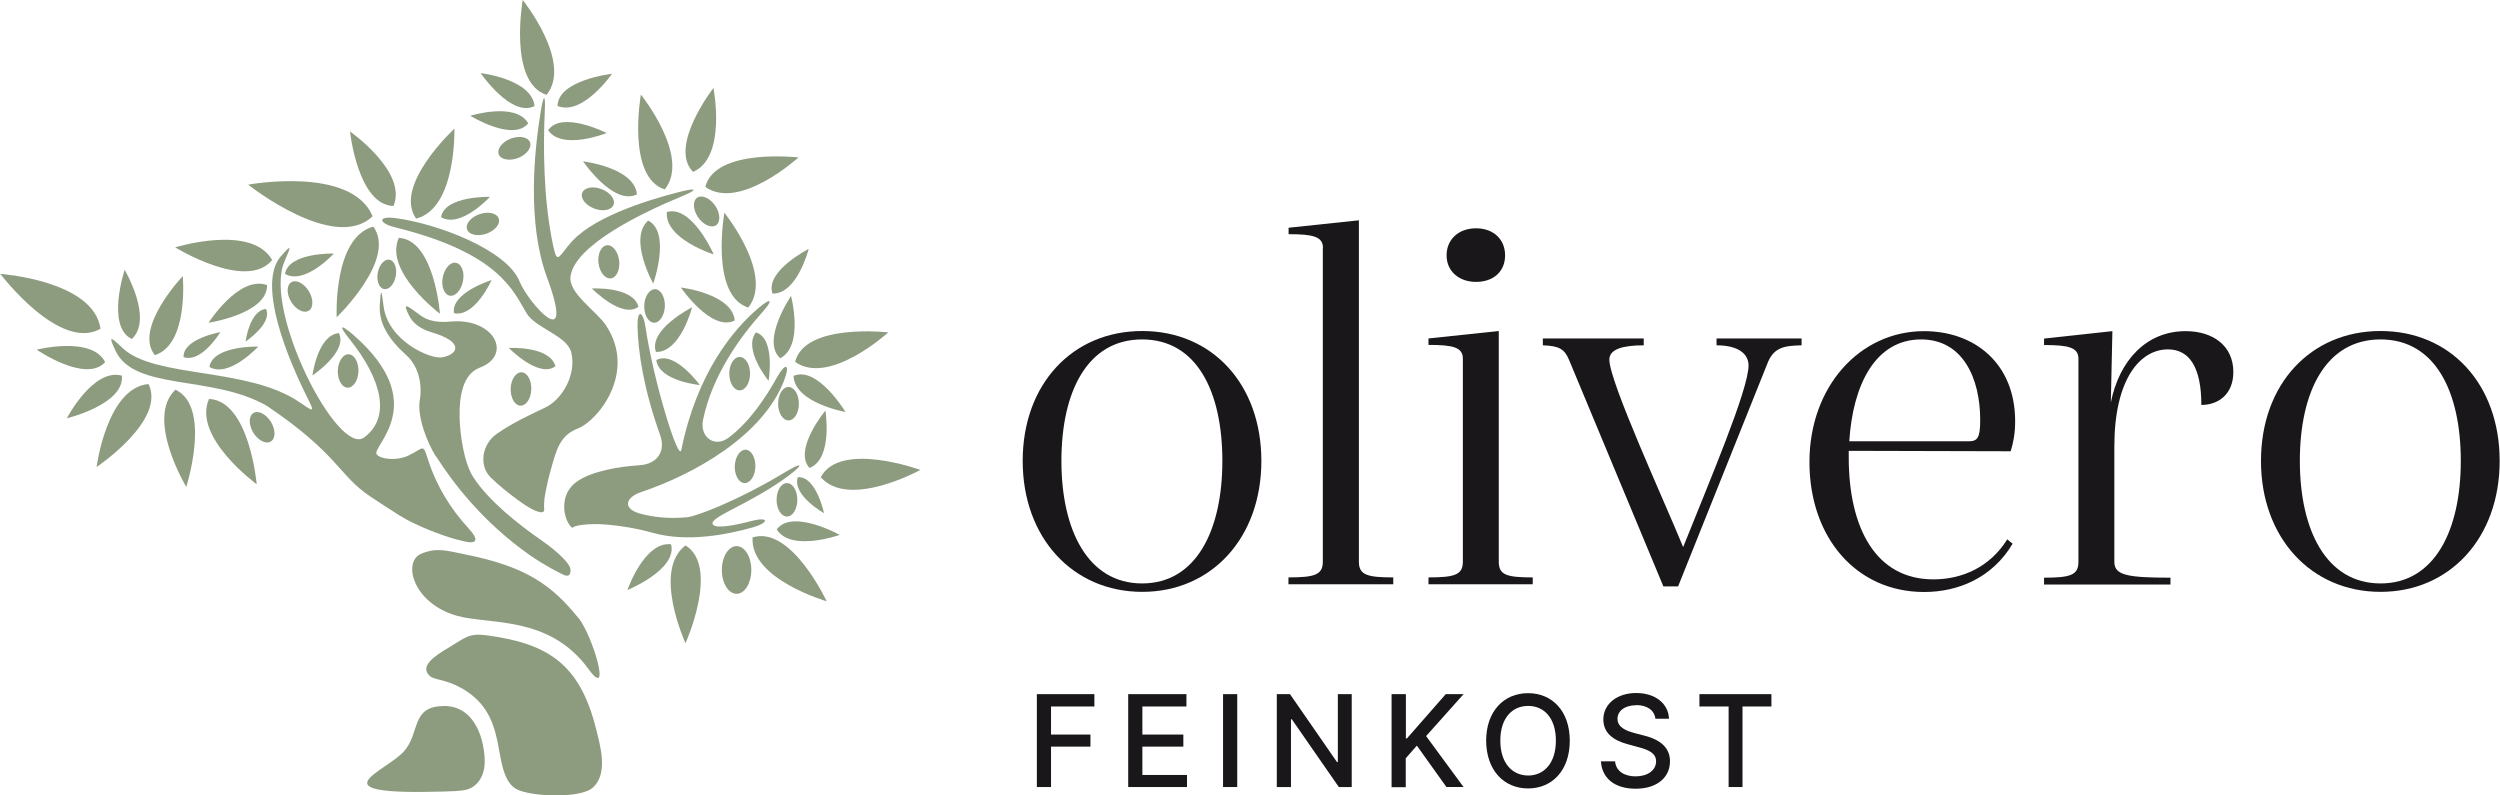 <?xml version="1.0" encoding="UTF-8"?>
<svg xmlns="http://www.w3.org/2000/svg" id="Layer_2" data-name="Layer 2" viewBox="0 0 178.12 56.69" width="220" height="70">
  <g id="Layer_1-2" data-name="Layer 1">
    <g>
      <g>
        <path d="M20.73,20.12c-.34.21-.34.84,0,1.4.35.56.91.84,1.25.62.35-.21.34-.84,0-1.4-.35-.56-.91-.84-1.25-.62Z" style="fill: #8d9b7f;"/>
        <path d="M26.58,16.15c-2.88.77-2.61,6.46-2.61,6.46,0,0,4.31-4.14,2.61-6.46Z" style="fill: #8d9b7f;"/>
        <path d="M24.74,27.63c.41.01.76-.51.78-1.16.02-.66-.29-1.2-.69-1.22-.41-.02-.76.51-.78,1.16-.02.66.29,1.2.69,1.22Z" style="fill: #8d9b7f;"/>
        <path d="M27.34,20.6c.36.07.73-.34.84-.92.11-.57-.09-1.1-.44-1.17-.36-.07-.73.34-.84.92-.11.57.09,1.1.44,1.17Z" style="fill: #8d9b7f;"/>
        <path d="M42.16,20.56s2.14,2.19,3.32,1.3c-.41-1.47-3.32-1.3-3.32-1.3Z" style="fill: #8d9b7f;"/>
        <path d="M43.51,19.84c.4-.05.67-.62.59-1.27-.08-.65-.47-1.14-.88-1.09-.4.05-.67.62-.59,1.27.08.65.47,1.14.88,1.09Z" style="fill: #8d9b7f;"/>
        <path d="M22.24,26.76s2.54-1.7,1.89-3.02c-1.52.13-1.89,3.02-1.89,3.02Z" style="fill: #8d9b7f;"/>
        <path d="M31.06,32.53c1.17,1.85,3.33,4.69,6.67,7.03,1.01.71,2.16,1.3,2.47,1.43.32.13.49-.07.42-.47-.07-.4-.95-1.24-1.97-1.95-1.81-1.25-3.85-2.89-4.93-4.54-.68-1.04-.97-3.08-.99-4.32-.03-1.48.24-3.05,1.42-3.5,2.4-.9,1.05-3.59-2.1-3.29-1.01.1-1.68-.12-2.12-.45-.98-.73-1.3-.98-.8.02.24.48.71.92,1.57,1.18,2.55.75,1.8,1.65.75,1.8-.83.12-3.83-1.18-4.14-3.66-.15-1.23-.2-1.29-.27-.05-.06,1.26.57,2.36,1.88,3.54.92.83,1.16,2.13.97,3.24-.19,1.11.49,2.94,1.15,3.99Z" style="fill: #8d9b7f;"/>
        <path d="M40.46,17.52c-.75.99-.81,1.16-1.07-.05-.71-3.32-.7-7.16-.59-9.53.06-1.24-.08-1.26-.28-.04-.48,2.88-.99,8,.44,11.87,2.1,5.69-1.35,1.8-1.95.3-.9-2.26-5.86-4.14-8.88-4.53-1.23-.16-1.21.36,0,.66,7.46,1.84,8.44,4.57,9.37,6.12.64,1.07,2.9,1.6,3.19,2.8.38,1.56-.63,3.35-1.87,3.93-.9.43-2.31,1.07-3.47,1.89-1.01.72-1.28,2.24-.39,3.1.53.51,1.21,1.09,2.1,1.72,1,.73,1.73.95,1.7.55-.04-.4.03-.69.01-.66-.02.04.11-.93.45-2.13.39-1.4.63-2.48,1.93-2.98,1.45-.56,4.24-4.02,2-7.37-.69-1.03-2.71-2.29-2.51-3.51.36-2.22,5.1-4.5,7.93-5.67,1.15-.48,1.11-.63-.1-.33-2.53.64-6.53,1.91-7.98,3.84Z" style="fill: #8d9b7f;"/>
        <path d="M31.33,22.36s-.39-5.26-2.93-5.41c-1.09,2.39,2.93,5.41,2.93,5.41Z" style="fill: #8d9b7f;"/>
        <path d="M34.16,15.26c-.62.21-1.03.69-.9,1.08.13.39.74.53,1.36.32.62-.21,1.03-.69.9-1.08-.13-.39-.74-.53-1.36-.32Z" style="fill: #8d9b7f;"/>
        <path d="M31.41,15.48c1.39.82,3.48-1.45,3.48-1.45,0,0-3.23-.09-3.48,1.45Z" style="fill: #8d9b7f;"/>
        <path d="M39.04,9.28c1.01,1.47,4.17.2,4.17.2,0,0-3.19-1.62-4.17-.2Z" style="fill: #8d9b7f;"/>
        <path d="M36.9,11.26c.61-.24.99-.74.85-1.12-.15-.38-.76-.49-1.38-.26-.61.24-.99.74-.85,1.12.15.38.76.49,1.38.26Z" style="fill: #8d9b7f;"/>
        <path d="M36.37,27.69c-.02.66.29,1.2.69,1.22.41.02.76-.51.78-1.16.02-.66-.29-1.2-.69-1.22-.41-.01-.76.51-.78,1.16Z" style="fill: #8d9b7f;"/>
        <path d="M32.33,22.32c1.49.31,2.68-2.36,2.68-2.36,0,0-2.92.9-2.68,2.36Z" style="fill: #8d9b7f;"/>
        <path d="M32.48,18.73c-.4-.08-.82.38-.95,1.03-.13.65.1,1.23.49,1.31.4.08.82-.38.95-1.03.13-.65-.1-1.23-.5-1.31Z" style="fill: #8d9b7f;"/>
        <path d="M39.56,26.1c-.41-1.47-3.32-1.3-3.32-1.3,0,0,2.14,2.19,3.32,1.3Z" style="fill: #8d9b7f;"/>
        <path d="M49.85,27.44s-1.8-2.48-3.1-1.78c.19,1.51,3.1,1.78,3.1,1.78Z" style="fill: #8d9b7f;"/>
        <path d="M56.53,26.79c.07,1.93,3.7,2.57,3.7,2.57,0,0-1.99-3.31-3.7-2.57Z" style="fill: #8d9b7f;"/>
        <path d="M56.35,21.09s-2.16,3.2-.77,4.44c1.71-.88.77-4.44.77-4.44Z" style="fill: #8d9b7f;"/>
        <path d="M55.03,20.92c1.75.06,2.58-3.18,2.58-3.18,0,0-3.13,1.58-2.58,3.18Z" style="fill: #8d9b7f;"/>
        <path d="M56.91,28.77c0-.66-.33-1.19-.74-1.19s-.74.53-.74,1.19.33,1.19.74,1.19.74-.53.74-1.19Z" style="fill: #8d9b7f;"/>
        <path d="M50.82,6.27s-3.24,4.17-1.45,5.98c2.42-1.04,1.45-5.98,1.45-5.98Z" style="fill: #8d9b7f;"/>
        <path d="M58.7,36.57s-.56-2.66-1.87-2.56c-.4,1.3,1.87,2.56,1.87,2.56Z" style="fill: #8d9b7f;"/>
        <path d="M56.64,25.79c2.43,1.73,6.64-2.1,6.64-2.1,0,0-5.94-.69-6.64,2.1Z" style="fill: #8d9b7f;"/>
        <path d="M58.8,29.26s-2.32,2.8-1.13,4.09c1.69-.66,1.13-4.09,1.13-4.09Z" style="fill: #8d9b7f;"/>
        <path d="M56.06,34.43c-.41,0-.74.53-.74,1.19s.33,1.19.74,1.19.74-.53.74-1.19-.33-1.19-.74-1.19Z" style="fill: #8d9b7f;"/>
        <path d="M50.24,13.32c2.43,1.73,6.64-2.1,6.64-2.1,0,0-5.94-.69-6.64,2.1Z" style="fill: #8d9b7f;"/>
        <path d="M42.32,14.86c.61.24,1.23.12,1.38-.26.15-.38-.23-.88-.85-1.12-.61-.24-1.23-.12-1.38.26-.15.38.23.88.85,1.12Z" style="fill: #8d9b7f;"/>
        <path d="M52.34,22.84c-.19-1.92-3.84-2.35-3.84-2.35,0,0,2.18,3.19,3.84,2.35Z" style="fill: #8d9b7f;"/>
        <path d="M46.58,23c.41.01.75-.51.78-1.17.02-.66-.29-1.2-.69-1.22-.41-.01-.76.51-.78,1.17-.02.66.29,1.2.69,1.22Z" style="fill: #8d9b7f;"/>
        <path d="M53.3,21.92c1.87-2.32-1.7-6.76-1.7-6.76,0,0-1.04,5.88,1.7,6.76Z" style="fill: #8d9b7f;"/>
        <path d="M51.01,16.05c.33-.23.3-.86-.07-1.4-.37-.54-.95-.79-1.28-.56-.33.23-.3.86.07,1.4.37.54.95.79,1.28.56Z" style="fill: #8d9b7f;"/>
        <path d="M46.17,15.72c-1.44,1.28.36,4.49.36,4.49,0,0,1.29-3.64-.36-4.49Z" style="fill: #8d9b7f;"/>
        <path d="M49.3,21.9s-3.13,1.58-2.58,3.18c1.75.06,2.58-3.18,2.58-3.18Z" style="fill: #8d9b7f;"/>
        <path d="M47.5,15.11c-.17,1.92,3.34,3.02,3.34,3.02,0,0-1.55-3.54-3.34-3.02Z" style="fill: #8d9b7f;"/>
        <path d="M23.77,18.07s-3.23-.09-3.48,1.45c1.39.82,3.48-1.45,3.48-1.45Z" style="fill: #8d9b7f;"/>
        <path d="M6.86,33.28s4.97-3.32,3.7-5.91c-2.97.26-3.7,5.91-3.7,5.91Z" style="fill: #8d9b7f;"/>
        <path d="M34.6,45.27c-1.23-.16-1.53.22-2.59.85-1.21.71-2.11,1.38-1.41,2.05.3.29,1.1.23,2.19.83,1.65.9,2.3,2.18,2.64,3.84.25,1.21.37,2.81,1.3,3.37.92.56,4.62.75,5.52-.1,1.08-1.02.51-2.96.2-4.19-1.17-4.65-3.46-6.07-7.84-6.65Z" style="fill: #8d9b7f;"/>
        <path d="M31.61,50.32c-2.36,0-1.68,1.9-2.83,3.21-1.3,1.48-6.55,3.16,2.85,2.88.38-.01,1.18-.03,1.58-.13.66-.16,1.33-.83,1.31-2.07-.02-1.33-.59-3.9-2.92-3.9Z" style="fill: #8d9b7f;"/>
        <path d="M48.83,38.87c-2.38,1.79,0,6.97,0,6.97,0,0,2.45-5.45,0-6.97Z" style="fill: #8d9b7f;"/>
        <path d="M47.8,38.79c-1.91-.22-3.11,3.26-3.11,3.26,0,0,3.58-1.46,3.11-3.26Z" style="fill: #8d9b7f;"/>
        <path d="M14.87,28.43c-1.2,2.73,3.4,6.08,3.4,6.08,0,0-.52-5.95-3.4-6.08Z" style="fill: #8d9b7f;"/>
        <path d="M12.48,27.77c-2.17,2.05.77,6.93.77,6.93,0,0,1.83-5.69-.77-6.93Z" style="fill: #8d9b7f;"/>
        <path d="M18.03,29.44c-.34.21-.34.84,0,1.4.35.56.91.84,1.25.62.35-.21.34-.84,0-1.4-.35-.56-.91-.84-1.25-.62Z" style="fill: #8d9b7f;"/>
        <path d="M32.6,38.46c.07.02.14.04.21.06,1.2.33,1.36,0,.52-.91-1.2-1.31-2.22-2.9-2.85-4.85-.38-1.18-.26-.85-1.38-.3-.85.41-2.02.27-2.28-.08-.41-.55,3.96-3.62-1.67-8.52-.94-.81-1.05-.67-.27.3,2.38,2.96,2.94,5.63,1.04,7.02-1.87,1.37-7.19-9.03-5.68-12.52.49-1.14.56-1.32-.26-.38-1.46,1.69-.11,6.02,1.88,10.02.56,1.11.52,1.09-.5.39-3.68-2.55-10.34-1.71-12.63-3.87-.9-.85-1.05-.95-.52.18,1.36,2.89,6.92,1.68,10.81,3.94,5.09,3.44,5.09,4.94,7.34,6.44.81.54,1.52,1,2.13,1.38,1.05.66,2.9,1.39,4.1,1.71Z" style="fill: #8d9b7f;"/>
        <path d="M47.35,13.5c1.87-2.32-1.7-6.76-1.7-6.76,0,0-1.04,5.88,1.7,6.76Z" style="fill: #8d9b7f;"/>
        <path d="M52.47,38.92c-.58,0-1.05.76-1.05,1.7s.47,1.7,1.05,1.7,1.05-.76,1.05-1.7-.47-1.7-1.05-1.7Z" style="fill: #8d9b7f;"/>
        <path d="M53.61,38.3c-.2,2.97,5.28,4.55,5.28,4.55,0,0-2.53-5.42-5.28-4.55Z" style="fill: #8d9b7f;"/>
        <path d="M55.33,37.73c1.02,1.63,4.49.39,4.49.39,0,0-3.38-1.88-4.49-.39Z" style="fill: #8d9b7f;"/>
        <path d="M58.47,34.01c2,2.29,7.1-.52,7.1-.52,0,0-5.73-2.09-7.1.52Z" style="fill: #8d9b7f;"/>
        <path d="M52.34,33.21c-.02.66.29,1.2.69,1.22.41.01.76-.51.78-1.16.02-.66-.29-1.2-.69-1.22-.41-.01-.75.51-.78,1.16Z" style="fill: #8d9b7f;"/>
        <path d="M52.69,25.44c-.41,0-.74.53-.74,1.19s.33,1.19.74,1.19.74-.53.74-1.19-.33-1.19-.74-1.19Z" style="fill: #8d9b7f;"/>
        <path d="M53.57,37.12c-1.22.32-2.56.58-2.79.26-.37-.51,2.75-1.47,5.49-3.55.99-.75.87-.9-.2-.26-3.78,2.28-6.59,3.24-7.09,3.29-1.38.13-2.51-.01-3.43-.27-1.19-.34-1.03-1.14.14-1.53,3.66-1.23,8.67-3.97,10.18-7.98.44-1.16.07-1.26-.53-.17-.77,1.39-1.95,3.17-3.45,4.29-1,.74-2.06-.06-1.81-1.28.66-3.22,2.72-5.99,4.2-7.64.83-.92.68-1.12-.26-.32-1.78,1.52-4.37,4.59-5.49,10.11-.19.91-1.98-4.9-2.54-8.7-.18-1.23-.6-1.36-.58-.12.03,1.78.45,4.54,1.6,7.71.43,1.17-.16,2.09-1.4,2.19-.25.02-.52.05-.79.07-1.23.13-3.33.52-4.13,1.46-.24.29-.41.62-.47,1.02-.2,1.22.53,2.04.58,1.9.05-.14,1.1-.32,2.34-.22.98.08,2.13.25,3.38.6,2.41.67,5.21.14,7.09-.39,1.19-.34,1.17-.78-.03-.47Z" style="fill: #8d9b7f;"/>
        <path d="M53.85,23.69c-.95,1.2.9,3.45.9,3.45,0,0,.51-3.02-.9-3.45Z" style="fill: #8d9b7f;"/>
        <path d="M41.21,44.06c-1.94-2.41-3.79-3.69-8.09-4.55-1.22-.24-2-.53-3.14-.04-1.34.58-.56,3.55,2.58,4.42,2.35.65,6.57-.05,9.37,3.81,1.66,2.28.29-2.39-.72-3.65Z" style="fill: #8d9b7f;"/>
        <path d="M28.02,14.68c1.02-2.43-3.1-5.31-3.1-5.31,0,0,.56,5.25,3.1,5.31Z" style="fill: #8d9b7f;"/>
        <path d="M19.37,18.53c-1.47-2.59-6.91-.9-6.91-.9,0,0,5.09,3.14,6.91.9Z" style="fill: #8d9b7f;"/>
        <path d="M37.62,8.79c-.88-1.55-4.13-.54-4.13-.54,0,0,3.04,1.88,4.13.54Z" style="fill: #8d9b7f;"/>
        <path d="M26.53,15.41c-1.51-3.61-8.87-2.25-8.87-2.25,0,0,6.14,4.88,8.87,2.25Z" style="fill: #8d9b7f;"/>
        <path d="M32.36,9.17s-4.39,4.05-2.73,6.41c2.89-.72,2.73-6.41,2.73-6.41Z" style="fill: #8d9b7f;"/>
        <path d="M45.37,13.85c-.19-1.92-3.84-2.35-3.84-2.35,0,0,2.18,3.19,3.84,2.35Z" style="fill: #8d9b7f;"/>
        <path d="M38.07,7.56c-.19-1.92-3.84-2.35-3.84-2.35,0,0,2.18,3.19,3.84,2.35Z" style="fill: #8d9b7f;"/>
        <path d="M43.59,5.26s-3.84.43-3.88,2.29c1.78.74,3.88-2.29,3.88-2.29Z" style="fill: #8d9b7f;"/>
        <path d="M38.93,6.76c1.87-2.32-1.7-6.76-1.7-6.76,0,0-1.04,5.88,1.7,6.76Z" style="fill: #8d9b7f;"/>
        <path d="M18.38,24.7s-3.23-.09-3.48,1.45c1.39.82,3.48-1.45,3.48-1.45Z" style="fill: #8d9b7f;"/>
        <path d="M7.14,23.43c-.5-3.45-7.14-3.91-7.14-3.91,0,0,4.21,5.57,7.14,3.91Z" style="fill: #8d9b7f;"/>
        <path d="M9.37,24.16c1.55-1.44-.51-4.93-.51-4.93,0,0-1.34,4.03.51,4.93Z" style="fill: #8d9b7f;"/>
        <path d="M8.66,26.77c-2.05-.56-3.92,3.04-3.92,3.04,0,0,4.13-1,3.92-3.04Z" style="fill: #8d9b7f;"/>
        <path d="M7.47,25.81c-.95-1.89-4.88-.89-4.88-.89,0,0,3.5,2.41,4.88.89Z" style="fill: #8d9b7f;"/>
        <path d="M13,19.68s-3.53,3.71-1.99,5.63c2.44-.77,1.99-5.63,1.99-5.63Z" style="fill: #8d9b7f;"/>
        <path d="M14.84,23s4.2-.63,4.17-2.68c-1.99-.73-4.17,2.68-4.17,2.68Z" style="fill: #8d9b7f;"/>
        <path d="M13.06,25.45c1.28.44,2.62-1.78,2.62-1.78,0,0-2.68.47-2.62,1.78Z" style="fill: #8d9b7f;"/>
        <path d="M18.93,22.02c-1.17.1-1.45,2.32-1.45,2.32,0,0,1.95-1.31,1.45-2.32Z" style="fill: #8d9b7f;"/>
      </g>
      <g>
        <g>
          <path d="M72.86,32.85c0-5.47,3.54-9.26,8.52-9.26s8.49,3.79,8.49,9.26-3.54,9.33-8.49,9.33-8.52-3.86-8.52-9.33ZM87.09,32.85c0-4.94-1.82-8.66-5.72-8.66s-5.75,3.72-5.75,8.66,1.89,8.73,5.75,8.73,5.72-3.79,5.72-8.73Z" style="fill: #1a171b;"/>
          <path d="M94.26,17.67c0-.81-.7-.98-2.45-.98v-.46l5.01-.53v24.33c0,.95.6,1.12,2.45,1.12v.49h-7.47v-.49c1.86,0,2.45-.18,2.45-1.12v-22.37Z" style="fill: #1a171b;"/>
          <path d="M104.23,25.56c0-.81-.7-.98-2.45-.98v-.46l5.01-.53v16.44c0,.95.56,1.12,2.42,1.12v.49h-7.43v-.49c1.86,0,2.45-.18,2.45-1.12v-14.48ZM103.07,18.2c0-1.16.88-1.93,2.1-1.93s2.07.77,2.07,1.93-.84,1.89-2.07,1.89-2.1-.77-2.1-1.89Z" style="fill: #1a171b;"/>
          <path d="M128.37,24.12v.49c-1.19.03-2,.11-2.45,1.33l-6.35,15.85h-1.05l-6.73-16.16c-.32-.74-.67-.98-1.86-1.02v-.49h7.19v.49c-1.51,0-2.45.28-2.45,1.02,0,1.58,3.93,10.1,5.26,13.36,1.86-4.66,4.66-11.22,4.66-12.94,0-.84-.74-1.44-2.28-1.44v-.49h6.07Z" style="fill: #1a171b;"/>
          <path d="M143.02,38.43l.39.32c-1.44,2.42-3.86,3.44-6.31,3.44-4.84,0-8.17-3.89-8.17-9.26s3.58-9.33,8.17-9.33c3.61,0,6.49,2.31,6.49,6.42,0,.81-.11,1.47-.32,2.14l-11.54-.03v.46c0,5.05,1.93,8.7,6.03,8.7,2.07,0,4.03-.88,5.26-2.84ZM131.77,31.45h8.49c.63,0,.84-.21.84-1.51,0-3.02-1.26-5.75-4.21-5.75-3.26,0-4.87,3.23-5.12,7.26Z" style="fill: #1a171b;"/>
          <path d="M159.14,26.51c0,1.61-1.09,2.35-2.28,2.35,0-2.73-.88-3.96-2.38-3.96-2,0-3.82,2.14-3.82,6.91v8.24c0,.95.95,1.12,4,1.12v.49h-9.01v-.49c1.86,0,2.45-.18,2.45-1.12v-14.48c0-.81-.7-.98-2.45-.98v-.46l4.87-.53-.11,5.08c.6-2.98,2.52-5.08,5.33-5.08,1.96,0,3.4,1.05,3.4,2.91Z" style="fill: #1a171b;"/>
          <path d="M161.11,32.85c0-5.47,3.54-9.26,8.52-9.26s8.49,3.79,8.49,9.26-3.54,9.33-8.49,9.33-8.52-3.86-8.52-9.33ZM175.35,32.85c0-4.94-1.82-8.66-5.72-8.66s-5.75,3.72-5.75,8.66,1.89,8.73,5.75,8.73,5.72-3.79,5.72-8.73Z" style="fill: #1a171b;"/>
        </g>
        <g>
          <path d="M73.87,49.47h4.1v.88h-3.09v2h2.81v.86h-2.81v2.88h-1.01v-6.62Z" style="fill: #1a171b;"/>
          <path d="M80.38,49.47h4.15v.88h-3.14v2h2.92v.86h-2.92v2.02h3.18v.86h-4.19v-6.62Z" style="fill: #1a171b;"/>
          <path d="M88.15,56.09h-1.01v-6.62h1.01v6.62Z" style="fill: #1a171b;"/>
          <path d="M96.31,56.09h-.92l-3.35-4.83h-.06v4.83h-1.01v-6.62h.94l3.35,4.84h.06v-4.84h.99v6.62Z" style="fill: #1a171b;"/>
          <path d="M99.16,49.47h1.01v3.16h.07l2.77-3.16h1.27l-2.67,2.99,2.67,3.63h-1.22l-2.11-2.95-.79.9v2.06h-1.01v-6.62Z" style="fill: #1a171b;"/>
          <path d="M108.88,56.19c-1.72,0-2.98-1.29-2.99-3.4,0-2.11,1.27-3.39,2.99-3.39,1.71,0,2.97,1.27,2.97,3.39s-1.26,3.4-2.97,3.4ZM108.88,55.27c1.13,0,1.98-.88,1.98-2.49s-.85-2.48-1.98-2.47c-1.14,0-1.98.87-1.98,2.47s.84,2.48,1.98,2.49Z" style="fill: #1a171b;"/>
          <path d="M116.58,50.26c-.81,0-1.33.41-1.33.97,0,.63.68.87,1.2,1.01l.65.17c.84.2,1.9.66,1.89,1.85,0,1.12-.89,1.95-2.45,1.95-1.48,0-2.4-.74-2.47-1.95h1.01c.06.72.69,1.07,1.46,1.07.85,0,1.46-.43,1.46-1.07,0-.59-.54-.82-1.25-1.01l-.77-.21c-1.08-.29-1.73-.83-1.74-1.76,0-1.14,1.02-1.9,2.36-1.89,1.35,0,2.28.76,2.32,1.83h-.97c-.07-.62-.61-.97-1.37-.97Z" style="fill: #1a171b;"/>
          <path d="M121.1,49.47h5.12v.88h-2.06v5.74h-.99v-5.74h-2.08v-.88Z" style="fill: #1a171b;"/>
        </g>
      </g>
    </g>
  </g>
</svg>
